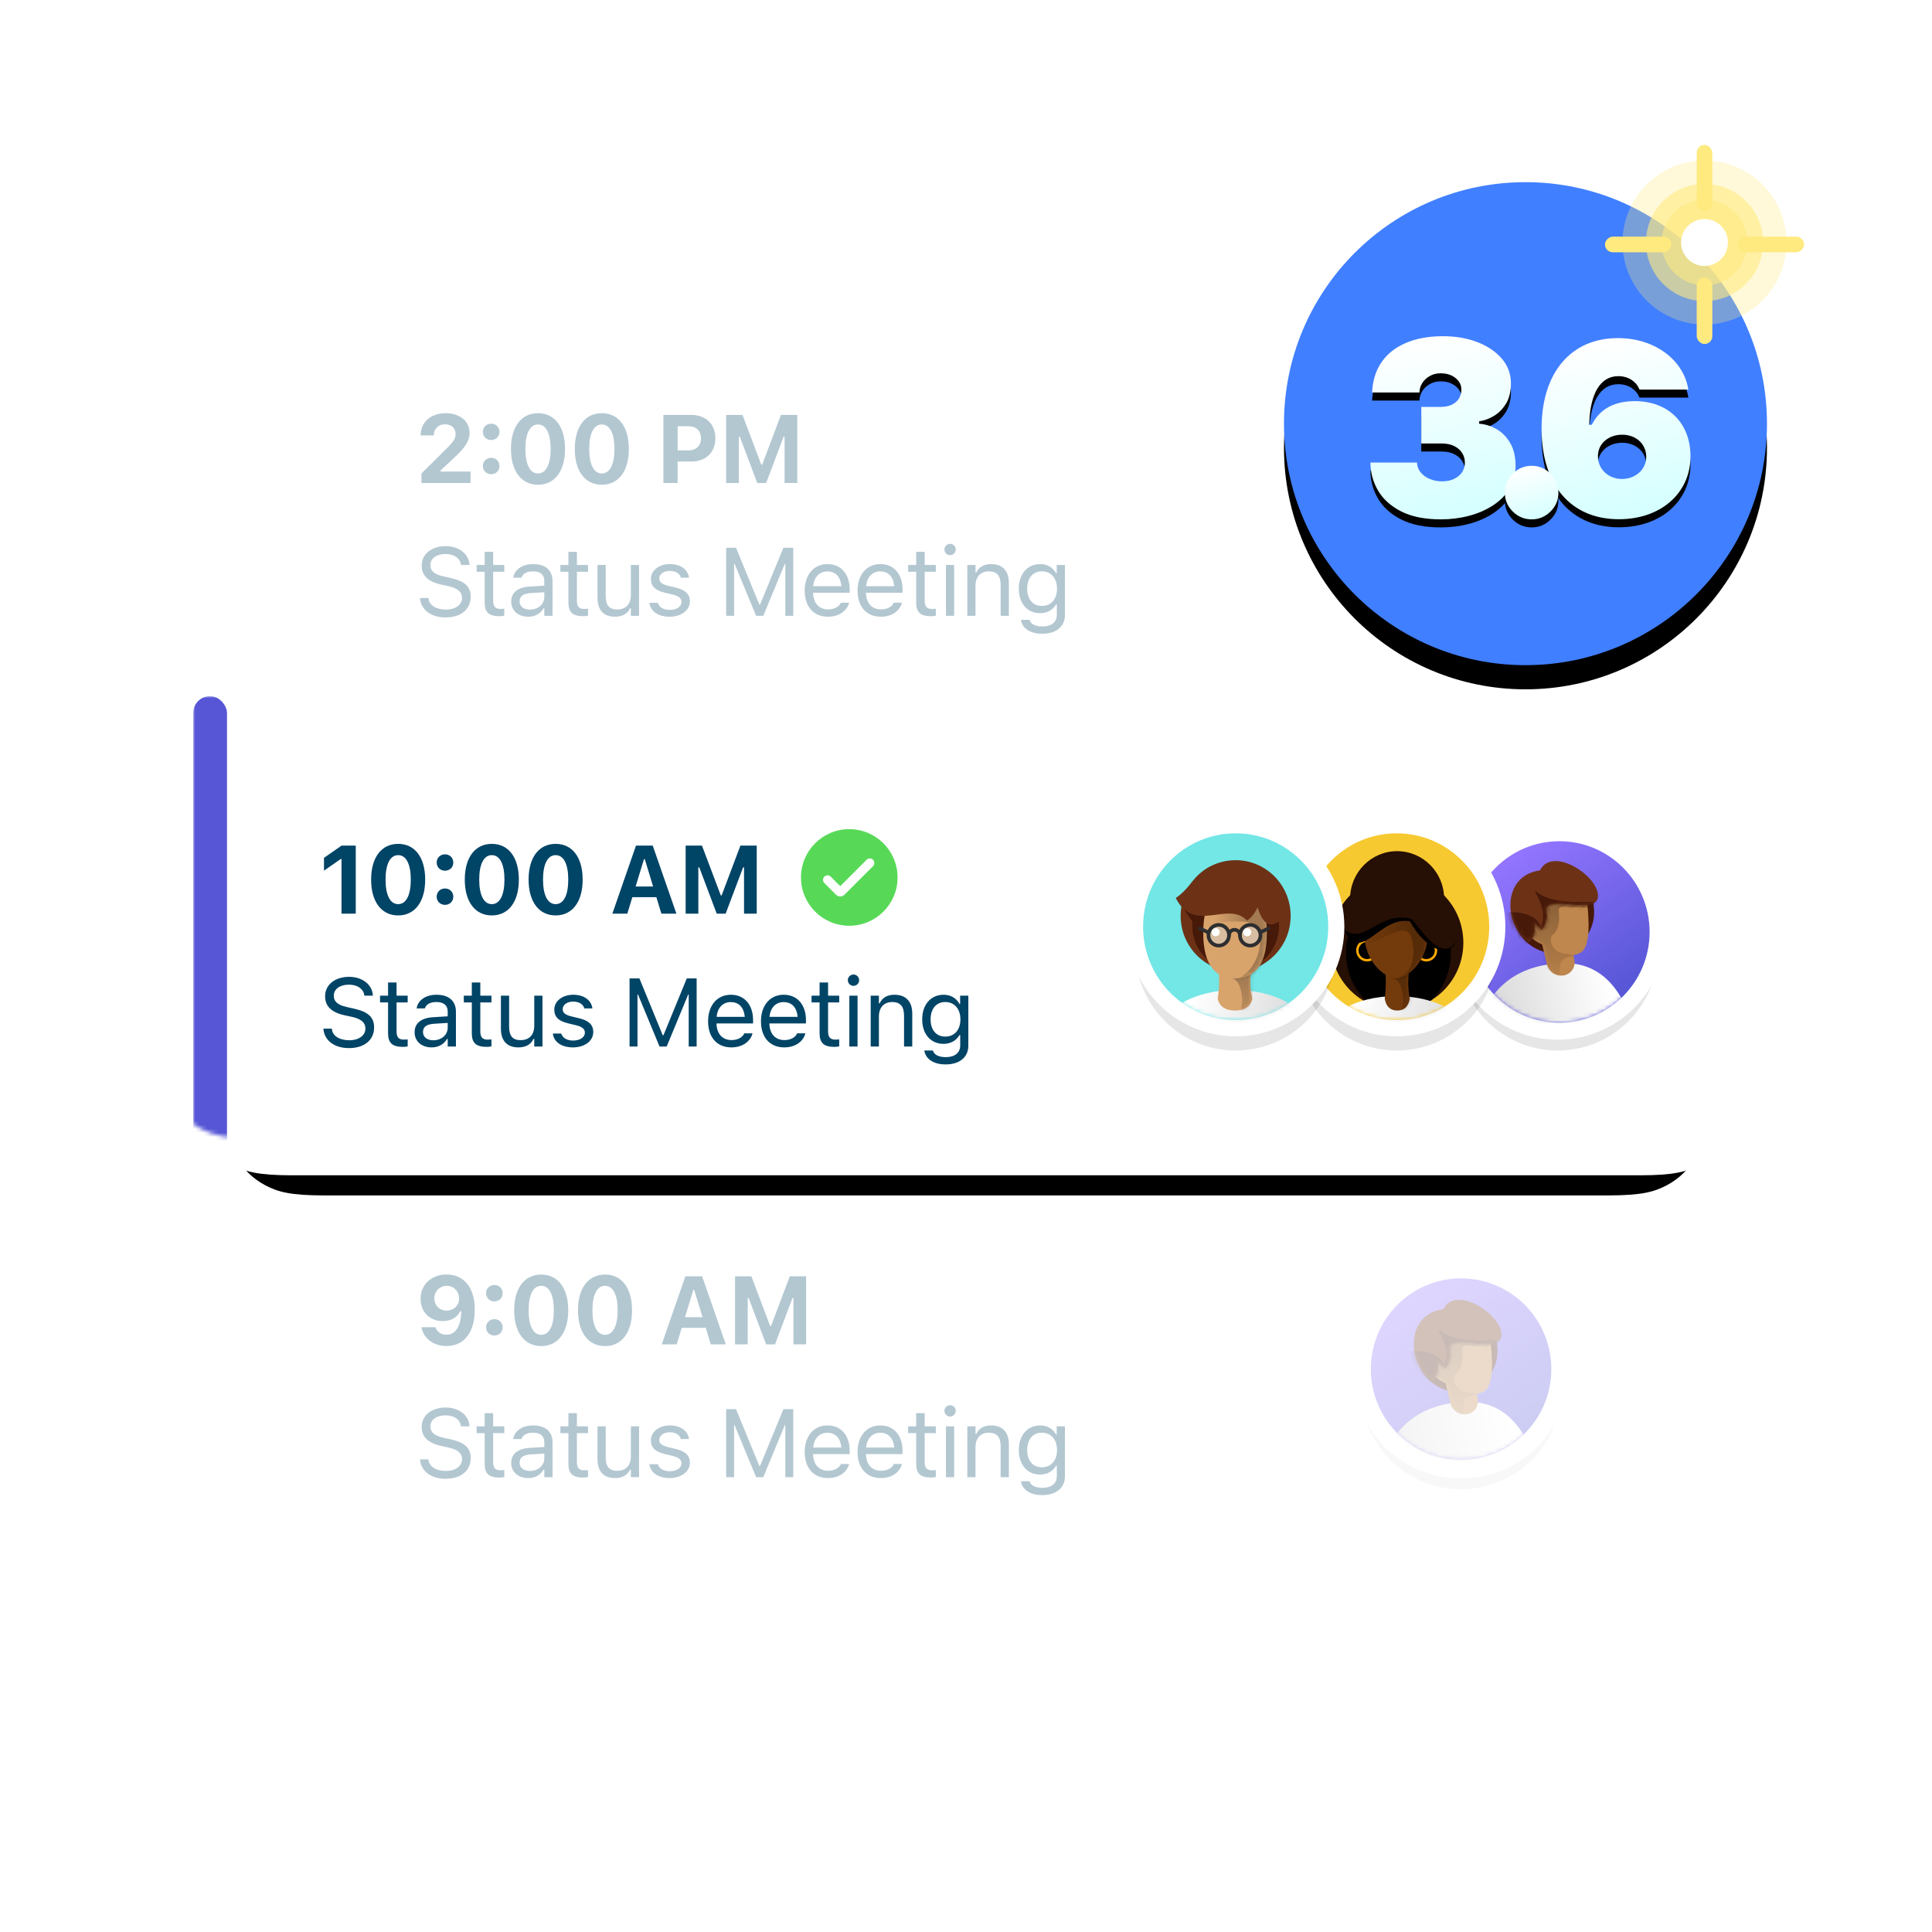<?xml version="1.0" encoding="UTF-8"?>
<svg width="480px" height="480px" viewBox="0 0 480 480" version="1.1" xmlns="http://www.w3.org/2000/svg" xmlns:xlink="http://www.w3.org/1999/xlink">
    <title>Illustrations/Openings</title>
    <defs>
        <path d="M24.613,8.19261583e-16 L311.387,2.80807497e-15 C319.945,-1.63157243e-15 323.049,0.891 326.178,2.564 C329.307,4.238 331.762,6.693 333.436,9.822 C335.109,12.951 336,16.055 336,24.613 L336,89.387 C336,97.945 335.109,101.049 333.436,104.178 C331.762,107.307 329.307,109.762 326.178,111.436 C323.049,113.109 319.945,114 311.387,114 L24.613,114 C16.055,114 12.951,113.109 9.822,111.436 C6.693,109.762 4.238,107.307 2.564,104.178 C0.891,101.049 8.44772503e-15,97.945 -1.45392536e-14,89.387 L2.47660608e-15,24.613 C-1.43897945e-15,16.055 0.891,12.951 2.564,9.822 C4.238,6.693 6.693,4.238 9.822,2.564 C12.951,0.891 16.055,-4.76014573e-16 24.613,8.19261583e-16 Z" id="path-1"></path>
        <linearGradient x1="30.271%" y1="4.709%" x2="84.719%" y2="85.076%" id="linearGradient-3">
            <stop stop-color="#9274FF" offset="0%"></stop>
            <stop stop-color="#5656D6" offset="100%"></stop>
        </linearGradient>
        <path d="M27,4.606 C39.382,4.606 49.42,14.7 49.42,27.152 C49.42,39.603 39.382,49.697 27,49.697 C14.618,49.697 4.58,39.603 4.58,27.152 C4.58,14.7 14.618,4.606 27,4.606 Z" id="path-4"></path>
        <linearGradient x1="15.208%" y1="48.44%" x2="91.527%" y2="57.12%" id="linearGradient-6">
            <stop stop-color="#FFFFFF" offset="0%"></stop>
            <stop stop-color="#D8D8D8" offset="100%"></stop>
        </linearGradient>
        <path d="M10.123,2.799 C14.688,2.799 18.388,6.522 18.388,11.113 C18.388,13.733 17.184,16.069 15.302,17.593 L15.705,22.653 C15.857,24.561 14.515,26.265 12.624,26.565 C10.85,26.846 9.183,25.636 8.902,23.861 L8.883,23.727 L8.883,23.727 L8.744,22.532 C8.025,22.644 7.353,22.619 6.727,22.457 C4.698,21.93 2.97,18.299 1.544,11.563 L1.544,11.563 L1.869,11.552 C1.861,11.407 1.857,11.26 1.857,11.113 C1.857,6.522 5.558,2.799 10.123,2.799 Z" id="path-7"></path>
        <linearGradient x1="52.414%" y1="22.546%" x2="76.787%" y2="119.971%" id="linearGradient-9">
            <stop stop-color="#000000" offset="0%"></stop>
            <stop stop-color="#000000" stop-opacity="0" offset="100%"></stop>
        </linearGradient>
        <path d="M-1.335,11.019 C0.813,14.5 11.224,5.761 11.707,9.981 C11.896,11.628 12.741,13.015 14.242,14.142 L15.368,11.919 C16.151,14.582 17.15,15.914 18.364,15.914 C22.862,9.943 19.627,-1.75 10.123,-0.064 C5.158,-5.195 -4.035,6.643 -1.335,11.019 Z" id="path-10"></path>
        <path d="M24.613,-2.80807497e-15 L343.387,1.36046616e-14 C351.945,-7.90470017e-15 355.049,0.891 358.178,2.564 C361.307,4.238 363.762,6.693 365.436,9.822 C367.109,12.951 368,16.055 368,24.613 L368,90.387 C368,98.945 367.109,102.049 365.436,105.178 C363.762,108.307 361.307,110.762 358.178,112.436 C355.049,114.109 351.945,115 343.387,115 L24.613,115 C16.055,115 12.951,114.109 9.822,112.436 C6.693,110.762 4.238,108.307 2.564,105.178 C0.891,102.049 -2.77619455e-15,98.945 4.77806704e-15,90.387 L6.62937797e-16,24.613 C-3.85185951e-16,16.055 0.891,12.951 2.564,9.822 C4.238,6.693 6.693,4.238 9.822,2.564 C12.951,0.891 16.055,1.63157243e-15 24.613,-2.80807497e-15 Z" id="path-12"></path>
        <path d="M16.613,-4 L351.387,-4 C359.945,-4 363.049,-3.109 366.178,-1.436 C369.307,0.238 371.762,2.693 373.436,5.822 C375.109,8.951 376,12.055 376,20.613 L376,85.387 C376,93.945 375.109,97.049 373.436,100.178 C371.762,103.307 369.307,105.762 366.178,107.436 C363.049,109.109 359.945,110 351.387,110 L16.613,110 C8.055,110 4.951,109.109 1.822,107.436 C-1.307,105.762 -3.762,103.307 -5.436,100.178 C-7.109,97.049 -8,93.945 -8,85.387 L-8,20.613 C-8,12.055 -7.109,8.951 -5.436,5.822 C-3.762,2.693 -1.307,0.238 1.822,-1.436 C4.951,-3.109 8.055,-4 16.613,-4 Z" id="path-14"></path>
        <path d="M24.613,8.19261583e-16 L311.387,2.80807497e-15 C319.945,-1.63157243e-15 323.049,0.891 326.178,2.564 C329.307,4.238 331.762,6.693 333.436,9.822 C335.109,12.951 336,16.055 336,24.613 L336,89.387 C336,97.945 335.109,101.049 333.436,104.178 C331.762,107.307 329.307,109.762 326.178,111.436 C323.049,113.109 319.945,114 311.387,114 L24.613,114 C16.055,114 12.951,113.109 9.822,111.436 C6.693,109.762 4.238,107.307 2.564,104.178 C0.891,101.049 8.44772503e-15,97.945 -1.45392536e-14,89.387 L2.47660608e-15,24.613 C-1.43897945e-15,16.055 0.891,12.951 2.564,9.822 C4.238,6.693 6.693,4.238 9.822,2.564 C12.951,0.891 16.055,-4.76014573e-16 24.613,8.19261583e-16 Z" id="path-16"></path>
        <path d="M27.42,5 C39.802,5 49.839,15.094 49.839,27.545 C49.839,39.997 39.802,50.091 27.42,50.091 C15.038,50.091 5,39.997 5,27.545 C5,15.094 15.038,5 27.42,5 Z" id="path-18"></path>
        <path d="M10.123,2.799 C14.688,2.799 18.388,6.522 18.388,11.113 C18.388,13.733 17.184,16.069 15.302,17.593 L15.705,22.653 C15.857,24.561 14.515,26.265 12.624,26.565 C10.85,26.846 9.183,25.636 8.902,23.861 L8.883,23.727 L8.883,23.727 L8.744,22.532 C8.025,22.644 7.353,22.619 6.727,22.457 C4.698,21.93 2.97,18.299 1.544,11.563 L1.544,11.563 L1.869,11.552 C1.861,11.407 1.857,11.26 1.857,11.113 C1.857,6.522 5.558,2.799 10.123,2.799 Z" id="path-20"></path>
        <path d="M-1.335,11.019 C0.813,14.5 11.224,5.761 11.707,9.981 C11.896,11.628 12.741,13.015 14.242,14.142 L15.368,11.919 C16.151,14.582 17.15,15.914 18.364,15.914 C22.862,9.943 19.627,-1.75 10.123,-0.064 C5.158,-5.195 -4.035,6.643 -1.335,11.019 Z" id="path-22"></path>
        <path d="M27,4.035 C39.703,4.035 50,14.422 50,27.235 C50,40.048 39.703,50.435 27,50.435 C14.297,50.435 4,40.048 4,27.235 C4,14.422 14.297,4.035 27,4.035 Z" id="path-24"></path>
        <linearGradient x1="15.208%" y1="47.625%" x2="91.527%" y2="60.838%" id="linearGradient-26">
            <stop stop-color="#FFFFFF" offset="0%"></stop>
            <stop stop-color="#D8D8D8" offset="100%"></stop>
        </linearGradient>
        <path d="M15.528,0 L21.753,0 C21.272,3.034 21.198,5.34 21.753,8.374 C21.407,10.316 20.37,11.287 18.641,11.287 C16.911,11.287 15.874,10.316 15.528,8.374 C15.898,5.108 15.849,2.833 15.528,0 Z" id="path-27"></path>
        <linearGradient x1="50.247%" y1="22.546%" x2="52.743%" y2="119.971%" id="linearGradient-29">
            <stop stop-color="#000000" offset="0%"></stop>
            <stop stop-color="#000000" stop-opacity="0" offset="100%"></stop>
        </linearGradient>
        <path d="M7.911,23.302 C10.477,23.302 15.823,19.421 15.823,12.015 C15.823,4.609 12.281,0 7.911,0 C3.542,0 0,4.609 0,12.015 C0,19.421 5.346,23.302 7.911,23.302 Z" id="path-30"></path>
        <linearGradient x1="72.967%" y1="69.875%" x2="15.075%" y2="72.363%" id="linearGradient-32">
            <stop stop-color="#000000" offset="0%"></stop>
            <stop stop-color="#000000" stop-opacity="0" offset="100%"></stop>
        </linearGradient>
        <path d="M27,4.035 C39.703,4.035 50,14.422 50,27.235 C50,40.048 39.703,50.435 27,50.435 C14.297,50.435 4,40.048 4,27.235 C4,14.422 14.297,4.035 27,4.035 Z" id="path-33"></path>
        <path d="M14.025,0 L22.655,0 C21.988,3.034 21.885,5.34 22.655,8.374 C22.176,10.316 20.737,11.287 18.34,11.287 C15.943,11.287 14.504,10.316 14.025,8.374 C14.538,5.108 14.469,2.833 14.025,0 Z" id="path-35"></path>
        <path d="M7.911,23.302 C12.281,23.302 15.823,20.634 15.823,12.015 C15.823,3.396 12.281,0 7.911,0 C3.542,0 0,3.396 0,12.015 C0,20.634 3.542,23.302 7.911,23.302 Z" id="path-37"></path>
        <linearGradient x1="68.521%" y1="69.875%" x2="21.836%" y2="72.363%" id="linearGradient-39">
            <stop stop-color="#000000" offset="0%"></stop>
            <stop stop-color="#000000" stop-opacity="0" offset="100%"></stop>
        </linearGradient>
        <circle id="path-40" cx="60" cy="60" r="60"></circle>
        <filter x="-12.5%" y="-7.5%" width="125.0%" height="125.0%" filterUnits="objectBoundingBox" id="filter-41">
            <feMorphology radius="1" operator="erode" in="SourceAlpha" result="shadowSpreadOuter1"></feMorphology>
            <feOffset dx="0" dy="6" in="shadowSpreadOuter1" result="shadowOffsetOuter1"></feOffset>
            <feGaussianBlur stdDeviation="5" in="shadowOffsetOuter1" result="shadowBlurOuter1"></feGaussianBlur>
            <feColorMatrix values="0 0 0 0 0   0 0 0 0 0.157   0 0 0 0 0.468  0 0 0 0.252 0" type="matrix" in="shadowBlurOuter1"></feColorMatrix>
        </filter>
        <linearGradient x1="50%" y1="0%" x2="69.025%" y2="112.98%" id="linearGradient-42">
            <stop stop-color="#FFFFFF" offset="0%"></stop>
            <stop stop-color="#CEFFFF" offset="100%"></stop>
        </linearGradient>
        <path d="M39.014,83.773 C41.398,83.773 43.703,83.483 45.926,82.903 C48.15,82.323 50.132,81.469 51.872,80.341 C53.612,79.213 54.998,77.833 56.029,76.2 C57.061,74.567 57.565,72.688 57.544,70.561 C57.544,68.24 57.098,66.323 56.207,64.808 C55.315,63.293 54.176,62.139 52.791,61.344 C51.405,60.549 49.971,60.108 48.488,60.022 L48.488,59.41 C49.584,59.281 50.744,58.873 51.969,58.186 C53.193,57.498 54.235,56.483 55.095,55.14 C55.954,53.797 56.384,52.084 56.384,50 C56.384,47.637 55.626,45.58 54.112,43.829 C52.597,42.078 50.572,40.713 48.037,39.736 C45.502,38.758 42.666,38.27 39.529,38.27 C36.822,38.27 34.4,38.592 32.262,39.236 C30.125,39.881 28.298,40.805 26.784,42.008 C25.269,43.211 24.098,44.677 23.271,46.407 C22.444,48.136 21.987,50.086 21.901,52.256 L33.664,52.256 C33.664,51.676 33.788,51.101 34.035,50.532 C34.282,49.962 34.636,49.452 35.098,49.001 C35.56,48.55 36.113,48.185 36.758,47.905 C37.402,47.626 38.122,47.486 38.917,47.486 C40.421,47.486 41.656,47.878 42.623,48.663 C43.59,49.447 44.073,50.397 44.073,51.515 C44.073,52.353 43.869,53.099 43.461,53.754 C43.053,54.41 42.467,54.92 41.705,55.285 C40.942,55.65 40.013,55.833 38.917,55.833 L34.115,55.833 L34.115,64.921 L39.143,64.921 C40.432,64.921 41.506,65.146 42.365,65.598 C43.225,66.049 43.869,66.629 44.299,67.338 C44.729,68.047 44.943,68.81 44.943,69.626 C44.965,70.507 44.745,71.302 44.283,72.011 C43.821,72.72 43.16,73.284 42.301,73.703 C41.441,74.122 40.442,74.331 39.304,74.331 C38.187,74.331 37.155,74.132 36.21,73.735 C35.265,73.337 34.507,72.784 33.938,72.075 C33.369,71.366 33.073,70.561 33.052,69.658 L21.482,69.658 C21.482,72.129 22.105,74.438 23.352,76.587 C24.598,78.735 26.515,80.47 29.104,81.792 C31.693,83.113 34.996,83.773 39.014,83.773 Z" id="path-43"></path>
        <filter x="-14.8%" y="-7.7%" width="130.0%" height="124.2%" filterUnits="objectBoundingBox" id="filter-44">
            <feMorphology radius="1" operator="erode" in="SourceAlpha" result="shadowSpreadOuter1"></feMorphology>
            <feOffset dx="0" dy="2" in="shadowSpreadOuter1" result="shadowOffsetOuter1"></feOffset>
            <feGaussianBlur stdDeviation="2.5" in="shadowOffsetOuter1" result="shadowBlurOuter1"></feGaussianBlur>
            <feColorMatrix values="0 0 0 0 0   0 0 0 0 0.23   0 0 0 0 0.686  0 0 0 1 0" type="matrix" in="shadowBlurOuter1"></feColorMatrix>
        </filter>
        <linearGradient x1="50%" y1="0%" x2="70.479%" y2="112.98%" id="linearGradient-45">
            <stop stop-color="#FFFFFF" offset="0%"></stop>
            <stop stop-color="#CEFFFF" offset="100%"></stop>
        </linearGradient>
        <path d="M83.21,83.74 C93.837,83.74 101,77.062 101,68.139 L101,68.08 C101,60.132 95.761,54.4 87.147,54.4 C81.109,54.4 78.001,57.177 76.491,60.28 L75.84,60.28 C75.84,59.955 75.87,59.659 75.87,59.364 C76.195,52.745 78.445,48.195 83.062,48.195 C85.638,48.195 87.502,49.584 88.242,51.327 L88.331,51.534 L100.467,51.534 L100.438,51.357 C99.254,44.295 92.298,38.74 82.944,38.74 C71.43,38.74 64,47.19 64,61.196 L64,61.255 C64,75.201 71.222,83.74 83.21,83.74 Z M78,68.111 L78,68.054 C78,64.911 80.677,62.74 84.015,62.74 C87.474,62.74 90,65.054 90,68.226 L90,68.283 C90,71.369 87.323,73.74 83.985,73.74 C80.647,73.74 78,71.34 78,68.111 Z" id="path-46"></path>
        <filter x="-14.9%" y="-7.8%" width="129.7%" height="124.4%" filterUnits="objectBoundingBox" id="filter-47">
            <feMorphology radius="1" operator="erode" in="SourceAlpha" result="shadowSpreadOuter1"></feMorphology>
            <feOffset dx="0" dy="2" in="shadowSpreadOuter1" result="shadowOffsetOuter1"></feOffset>
            <feGaussianBlur stdDeviation="2.5" in="shadowOffsetOuter1" result="shadowBlurOuter1"></feGaussianBlur>
            <feColorMatrix values="0 0 0 0 0   0 0 0 0 0.23   0 0 0 0 0.686  0 0 0 1 0" type="matrix" in="shadowBlurOuter1"></feColorMatrix>
        </filter>
        <linearGradient x1="50%" y1="0%" x2="80.292%" y2="112.98%" id="linearGradient-48">
            <stop stop-color="#FFFFFF" offset="0%"></stop>
            <stop stop-color="#CEFFFF" offset="100%"></stop>
        </linearGradient>
        <path d="M61.547,83.773 C63.352,83.773 64.91,83.124 66.22,81.824 C67.531,80.524 68.186,78.961 68.186,77.135 C68.186,75.309 67.531,73.74 66.22,72.43 C64.91,71.119 63.352,70.464 61.547,70.464 C59.721,70.464 58.153,71.119 56.842,72.43 C55.532,73.74 54.877,75.309 54.877,77.135 C54.877,78.961 55.532,80.524 56.842,81.824 C58.153,83.124 59.721,83.773 61.547,83.773 Z" id="path-49"></path>
        <filter x="-41.3%" y="-26.3%" width="182.6%" height="182.6%" filterUnits="objectBoundingBox" id="filter-50">
            <feMorphology radius="1" operator="erode" in="SourceAlpha" result="shadowSpreadOuter1"></feMorphology>
            <feOffset dx="0" dy="2" in="shadowSpreadOuter1" result="shadowOffsetOuter1"></feOffset>
            <feGaussianBlur stdDeviation="2.5" in="shadowOffsetOuter1" result="shadowBlurOuter1"></feGaussianBlur>
            <feColorMatrix values="0 0 0 0 0   0 0 0 0 0.23   0 0 0 0 0.686  0 0 0 1 0" type="matrix" in="shadowBlurOuter1"></feColorMatrix>
        </filter>
    </defs>
    <g id="Illustrations/Openings" stroke="none" stroke-width="1" fill="none" fill-rule="evenodd">
        <g id="Group" opacity="0.3" transform="translate(72, 285)">
            <mask id="mask-2" fill="white">
                <use xlink:href="#path-1"></use>
            </mask>
            <use id="Mask" fill="#FFFFFF" xlink:href="#path-1"></use>
            <g mask="url(#mask-2)">
                <g transform="translate(264, 28)">
                    <ellipse id="Mask" stroke="none" fill="#000000" fill-rule="evenodd" opacity="0.1" cx="27" cy="31.783" rx="25" ry="25.217"></ellipse>
                    <path d="M27,0 C12.088,0 0,12.156 0,27.152 C0,42.147 12.088,54.303 27,54.303 C41.912,54.303 54,42.147 54,27.152 C54,12.156 41.912,0 27,0 Z" id="Path" stroke="none" fill="#FFFFFF" fill-rule="nonzero"></path>
                    <mask id="mask-5" fill="white">
                        <use xlink:href="#path-4"></use>
                    </mask>
                    <use id="Mask" stroke="none" fill="url(#linearGradient-3)" fill-rule="nonzero" xlink:href="#path-4"></use>
                    <g id="Group-9" stroke="none" stroke-width="1" fill="none" fill-rule="evenodd" mask="url(#mask-5)">
                        <g transform="translate(6.388, 9.154)">
                            <path d="M40.259,44.907 L0,44.907 C3.17,31.827 9.552,25.578 19.144,26.158 C30.73,26.859 37.768,33.109 40.259,44.907 Z" id="Mask" fill="url(#linearGradient-6)" transform="translate(20.129, 35.514) scale(-1, 1) translate(-20.129, -35.514) "></path>
                            <g id="Group-11" stroke-width="1" fill="none" transform="translate(20.392, 15.789) scale(-1, 1) rotate(18) translate(-20.392, -15.789) translate(10.308, 2.487)">
                                <ellipse id="Oval" fill="#471909" cx="10.084" cy="10.545" rx="10.084" ry="10.545"></ellipse>
                                <mask id="mask-8" fill="white">
                                    <use xlink:href="#path-7"></use>
                                </mask>
                                <use id="Mask" fill="#BF864D" xlink:href="#path-7"></use>
                                <path d="M13.871,26.911 C13.198,24.776 12.542,23.485 11.902,23.037 C11.085,22.466 9.82,22.416 8.107,22.887 L11.295,21.15 C12.916,20.267 13.515,18.237 12.632,16.616 C12.592,16.542 12.549,16.47 12.504,16.4 L12.441,16.303 L12.441,16.303 C10.66,15.799 9.463,14.069 8.85,11.113 C8.436,9.11 7.102,10.879 1.976,12.192 C-3.149,13.504 0.67,5.73 4.613,6.494 C5.096,6.588 8.849,7.943 15.871,10.559 C17.958,14.382 18.736,17.338 18.205,19.427 C17.674,21.515 16.23,24.01 13.871,26.911 Z" id="Path-15" fill="url(#linearGradient-9)" opacity="0.5" style="mix-blend-mode: soft-light;" mask="url(#mask-8)"></path>
                                <mask id="mask-11" fill="white">
                                    <use xlink:href="#path-10"></use>
                                </mask>
                                <use id="Mask" fill="#6D3216" xlink:href="#path-10"></use>
                                <path d="M-2.679,9.455 C-1.308,11.404 -0.806,11.67 1.016,11.113 C2.838,10.556 9.658,8.717 12.089,5.368 C14.52,2.02 10.359,9.077 14.259,13.302 C14.276,10.939 16.345,8.887 20.356,7.481 C24.367,6.075 22.162,17.084 22.162,17.084 C22.162,17.084 17.941,18.071 9.5,20.045 L-5.811,9.455 C-4.637,8.155 -3.593,8.155 -2.679,9.455 Z" id="Path-33" fill="#471909" mask="url(#mask-11)"></path>
                            </g>
                        </g>
                    </g>
                </g>
            </g>
            <g id="9:00-AM" mask="url(#mask-2)" fill="#004466" fill-rule="nonzero">
                <g transform="translate(32.488, 31.645)">
                    <path d="M6.48,0 C2.672,0 0,2.555 0,6.012 L0,6.035 C0,9.234 2.215,11.578 5.508,11.578 C7.852,11.578 9.258,10.406 9.867,9.105 L10.102,9.105 C10.102,9.234 10.102,9.363 10.102,9.48 C9.973,12.562 8.895,14.965 6.445,14.965 C5.086,14.965 4.125,14.25 3.715,13.195 L3.68,13.09 L0.211,13.09 L0.234,13.195 C0.762,15.844 3.188,17.777 6.457,17.777 C10.793,17.777 13.465,14.414 13.465,8.754 L13.465,8.73 C13.465,2.789 10.395,0 6.48,0 Z M6.48,8.965 C4.711,8.965 3.422,7.688 3.422,5.906 L3.422,5.883 C3.422,4.16 4.793,2.812 6.504,2.812 C8.227,2.812 9.574,4.184 9.574,5.953 L9.574,5.977 C9.574,7.723 8.227,8.965 6.48,8.965 Z" id="Shape"></path>
                    <path d="M18.338,6.68 C19.545,6.68 20.401,5.801 20.401,4.652 C20.401,3.492 19.545,2.613 18.338,2.613 C17.143,2.613 16.276,3.492 16.276,4.652 C16.276,5.801 17.143,6.68 18.338,6.68 Z M18.338,15.164 C19.545,15.164 20.401,14.285 20.401,13.137 C20.401,11.977 19.545,11.098 18.338,11.098 C17.143,11.098 16.276,11.977 16.276,13.137 C16.276,14.285 17.143,15.164 18.338,15.164 Z" id="Shape"></path>
                    <path d="M29.973,17.789 C34.157,17.789 36.688,14.367 36.688,8.906 L36.688,8.883 C36.688,3.41 34.157,0.012 29.973,0.012 C25.801,0.012 23.258,3.41 23.258,8.883 L23.258,8.906 C23.258,14.367 25.801,17.789 29.973,17.789 Z M29.973,14.988 C27.981,14.988 26.844,12.727 26.844,8.906 L26.844,8.883 C26.844,5.051 27.981,2.812 29.973,2.812 C31.977,2.812 33.114,5.051 33.114,8.883 L33.114,8.906 C33.114,12.727 31.977,14.988 29.973,14.988 Z" id="Shape"></path>
                    <path d="M45.827,17.789 C50.01,17.789 52.542,14.367 52.542,8.906 L52.542,8.883 C52.542,3.41 50.01,0.012 45.827,0.012 C41.655,0.012 39.112,3.41 39.112,8.883 L39.112,8.906 C39.112,14.367 41.655,17.789 45.827,17.789 Z M45.827,14.988 C43.834,14.988 42.698,12.727 42.698,8.906 L42.698,8.883 C42.698,5.051 43.834,2.812 45.827,2.812 C47.831,2.812 48.967,5.051 48.967,8.883 L48.967,8.906 C48.967,12.727 47.831,14.988 45.827,14.988 Z" id="Shape"></path>
                    <path d="M59.921,17.355 L63.636,17.355 L64.89,13.254 L70.854,13.254 L72.108,17.355 L75.835,17.355 L69.952,0.445 L65.792,0.445 L59.921,17.355 Z M67.772,3.82 L67.983,3.82 L70.046,10.605 L65.698,10.605 L67.772,3.82 Z" id="Shape"></path>
                    <polygon id="Path" points="78.13 17.355 81.282 17.355 81.282 5.848 81.517 5.848 85.853 17.355 88.067 17.355 92.403 5.848 92.638 5.848 92.638 17.355 95.79 17.355 95.79 0.445 91.735 0.445 87.071 12.82 86.86 12.82 82.185 0.445 78.13 0.445"></polygon>
                </g>
            </g>
            <g id="Status-Meeting" mask="url(#mask-2)" fill="#004466" fill-rule="nonzero">
                <g transform="translate(32.348, 64.117)">
                    <path d="M6.352,18.281 C10.125,18.281 12.598,16.312 12.598,13.148 L12.598,13.137 C12.598,10.699 11.203,9.281 7.676,8.496 L5.801,8.074 C3.504,7.57 2.578,6.656 2.578,5.309 L2.578,5.297 C2.578,3.527 4.207,2.531 6.316,2.52 C8.52,2.508 9.926,3.609 10.16,5.098 L10.184,5.25 L12.293,5.25 L12.281,5.086 C12.105,2.566 9.75,0.574 6.375,0.574 C2.883,0.574 0.434,2.555 0.422,5.355 L0.422,5.367 C0.422,7.816 1.887,9.375 5.273,10.125 L7.148,10.535 C9.469,11.051 10.441,12.012 10.441,13.418 L10.441,13.43 C10.441,15.152 8.766,16.336 6.469,16.336 C4.031,16.336 2.273,15.27 2.121,13.582 L2.109,13.453 L0,13.453 L0.012,13.582 C0.258,16.336 2.648,18.281 6.352,18.281 Z" id="Path"></path>
                    <path d="M19.756,17.977 C20.154,17.977 20.541,17.93 20.94,17.859 L20.94,16.125 C20.565,16.16 20.365,16.172 20.002,16.172 C18.69,16.172 18.174,15.574 18.174,14.086 L18.174,6.938 L20.94,6.938 L20.94,5.25 L18.174,5.25 L18.174,1.98 L16.065,1.98 L16.065,5.25 L14.072,5.25 L14.072,6.938 L16.065,6.938 L16.065,14.602 C16.065,17.016 17.154,17.977 19.756,17.977 Z" id="Path"></path>
                    <path d="M26.879,18.105 C28.578,18.105 29.903,17.367 30.7,16.02 L30.887,16.02 L30.887,17.883 L32.926,17.883 L32.926,9.234 C32.926,6.609 31.203,5.027 28.121,5.027 C25.426,5.027 23.504,6.363 23.176,8.344 L23.164,8.414 L25.203,8.414 L25.215,8.379 C25.543,7.395 26.539,6.832 28.051,6.832 C29.938,6.832 30.887,7.676 30.887,9.234 L30.887,10.383 L27.266,10.605 C24.325,10.781 22.66,12.082 22.66,14.332 L22.66,14.355 C22.66,16.652 24.477,18.105 26.879,18.105 Z M24.746,14.309 L24.746,14.285 C24.746,13.031 25.59,12.352 27.512,12.234 L30.887,12.023 L30.887,13.172 C30.887,14.977 29.375,16.336 27.301,16.336 C25.836,16.336 24.746,15.586 24.746,14.309 Z" id="Shape"></path>
                    <path d="M40.565,17.977 C40.963,17.977 41.35,17.93 41.749,17.859 L41.749,16.125 C41.374,16.16 41.174,16.172 40.811,16.172 C39.499,16.172 38.983,15.574 38.983,14.086 L38.983,6.938 L41.749,6.938 L41.749,5.25 L38.983,5.25 L38.983,1.98 L36.874,1.98 L36.874,5.25 L34.881,5.25 L34.881,6.938 L36.874,6.938 L36.874,14.602 C36.874,17.016 37.963,17.977 40.565,17.977 Z" id="Path"></path>
                    <path d="M48.45,18.105 C50.301,18.105 51.579,17.344 52.2,15.996 L52.387,15.996 L52.387,17.883 L54.426,17.883 L54.426,5.25 L52.387,5.25 L52.387,12.727 C52.387,14.941 51.204,16.301 48.977,16.301 C46.962,16.301 46.141,15.211 46.141,12.938 L46.141,5.25 L44.102,5.25 L44.102,13.43 C44.102,16.418 45.579,18.105 48.45,18.105 Z" id="Path"></path>
                    <path d="M61.983,18.105 C64.854,18.105 67.046,16.547 67.046,14.297 L67.046,14.273 C67.046,12.469 65.897,11.438 63.518,10.863 L61.573,10.395 C60.085,10.031 59.452,9.492 59.452,8.637 L59.452,8.613 C59.452,7.5 60.554,6.727 62.054,6.727 C63.577,6.727 64.561,7.418 64.831,8.414 L66.835,8.414 C66.554,6.352 64.714,5.027 62.065,5.027 C59.382,5.027 57.366,6.609 57.366,8.707 L57.366,8.719 C57.366,10.535 58.432,11.566 60.8,12.129 L62.757,12.598 C64.315,12.973 64.96,13.57 64.96,14.426 L64.96,14.449 C64.96,15.598 63.753,16.406 62.054,16.406 C60.436,16.406 59.429,15.715 59.089,14.66 L57.003,14.66 C57.237,16.746 59.171,18.105 61.983,18.105 Z" id="Path"></path>
                    <polygon id="Path" points="76.066 17.883 78.034 17.883 78.034 4.969 78.163 4.969 83.507 17.883 85.288 17.883 90.632 4.969 90.761 4.969 90.761 17.883 92.73 17.883 92.73 0.973 90.281 0.973 84.491 15.082 84.304 15.082 78.515 0.973 76.066 0.973"></polygon>
                    <path d="M101.365,18.105 C104.341,18.105 106.146,16.418 106.579,14.707 L106.603,14.613 L104.564,14.613 L104.517,14.719 C104.177,15.48 103.122,16.289 101.412,16.289 C99.162,16.289 97.72,14.766 97.662,12.152 L106.755,12.152 L106.755,11.355 C106.755,7.582 104.669,5.027 101.236,5.027 C97.802,5.027 95.576,7.699 95.576,11.602 L95.576,11.613 C95.576,15.574 97.755,18.105 101.365,18.105 Z M101.224,6.844 C103.087,6.844 104.47,8.027 104.681,10.523 L97.697,10.523 C97.919,8.121 99.349,6.844 101.224,6.844 Z" id="Shape"></path>
                    <path d="M114.5,18.105 C117.476,18.105 119.281,16.418 119.714,14.707 L119.738,14.613 L117.699,14.613 L117.652,14.719 C117.312,15.48 116.257,16.289 114.546,16.289 C112.296,16.289 110.855,14.766 110.796,12.152 L119.89,12.152 L119.89,11.355 C119.89,7.582 117.804,5.027 114.371,5.027 C110.937,5.027 108.711,7.699 108.711,11.602 L108.711,11.613 C108.711,15.574 110.89,18.105 114.5,18.105 Z M114.359,6.844 C116.222,6.844 117.605,8.027 117.816,10.523 L110.832,10.523 C111.054,8.121 112.484,6.844 114.359,6.844 Z" id="Shape"></path>
                    <path d="M126.967,17.977 C127.365,17.977 127.752,17.93 128.15,17.859 L128.15,16.125 C127.775,16.16 127.576,16.172 127.213,16.172 C125.9,16.172 125.385,15.574 125.385,14.086 L125.385,6.938 L128.15,6.938 L128.15,5.25 L125.385,5.25 L125.385,1.98 L123.275,1.98 L123.275,5.25 L121.283,5.25 L121.283,6.938 L123.275,6.938 L123.275,14.602 C123.275,17.016 124.365,17.977 126.967,17.977 Z" id="Path"></path>
                    <path d="M131.699,2.812 C132.473,2.812 133.105,2.18 133.105,1.406 C133.105,0.633 132.473,0 131.699,0 C130.926,0 130.293,0.633 130.293,1.406 C130.293,2.18 130.926,2.812 131.699,2.812 Z M130.668,17.883 L132.707,17.883 L132.707,5.25 L130.668,5.25 L130.668,17.883 Z" id="Shape"></path>
                    <path d="M135.975,17.883 L138.014,17.883 L138.014,10.406 C138.014,8.191 139.291,6.832 141.307,6.832 C143.322,6.832 144.26,7.922 144.26,10.195 L144.26,17.883 L146.299,17.883 L146.299,9.703 C146.299,6.703 144.717,5.027 141.881,5.027 C140.018,5.027 138.834,5.812 138.201,7.148 L138.014,7.148 L138.014,5.25 L135.975,5.25 L135.975,17.883 Z" id="Path"></path>
                    <path d="M154.606,22.336 C158.051,22.336 160.231,20.531 160.231,17.707 L160.231,5.25 L158.192,5.25 L158.192,7.336 L158.051,7.336 C157.278,5.906 155.895,5.027 154.114,5.027 C150.809,5.027 148.77,7.594 148.77,11.133 L148.77,11.156 C148.77,14.695 150.797,17.227 154.067,17.227 C155.801,17.227 157.231,16.441 158.028,15.047 L158.215,15.047 L158.215,17.602 C158.215,19.465 156.867,20.531 154.606,20.531 C152.789,20.531 151.664,19.852 151.442,18.891 L151.43,18.879 L149.321,18.879 L149.297,18.891 C149.614,20.965 151.559,22.336 154.606,22.336 Z M154.512,15.422 C152.168,15.422 150.856,13.664 150.856,11.156 L150.856,11.133 C150.856,8.625 152.168,6.832 154.512,6.832 C156.844,6.832 158.262,8.625 158.262,11.133 L158.262,11.156 C158.262,13.664 156.856,15.422 154.512,15.422 Z" id="Shape"></path>
                </g>
            </g>
        </g>
        <g id="Group" transform="translate(56, 182)">
            <mask id="mask-13" fill="white">
                <use xlink:href="#path-12"></use>
            </mask>
            <use id="Mask" fill="#000000" opacity="0.1" xlink:href="#path-12"></use>
            <mask id="mask-15" fill="white">
                <use xlink:href="#path-14"></use>
            </mask>
            <use id="Mask" fill="#FFFFFF" xlink:href="#path-14"></use>
            <g id="10:00-AM" mask="url(#mask-15)" fill="#004466" fill-rule="nonzero">
                <g transform="translate(24.488, 27.656)">
                    <polygon id="Path" points="4.359 17.344 7.898 17.344 7.898 0.434 4.371 0.434 0 3.469 0 6.656 4.148 3.773 4.359 3.773"></polygon>
                    <path d="M18.432,17.777 C22.615,17.777 25.147,14.355 25.147,8.895 L25.147,8.871 C25.147,3.398 22.615,0 18.432,0 C14.26,0 11.717,3.398 11.717,8.871 L11.717,8.895 C11.717,14.355 14.26,17.777 18.432,17.777 Z M18.432,14.977 C16.44,14.977 15.303,12.715 15.303,8.895 L15.303,8.871 C15.303,5.039 16.44,2.801 18.432,2.801 C20.436,2.801 21.572,5.039 21.572,8.871 L21.572,8.895 C21.572,12.715 20.436,14.977 18.432,14.977 Z" id="Shape"></path>
                    <path d="M30.067,6.668 C31.274,6.668 32.129,5.789 32.129,4.641 C32.129,3.48 31.274,2.602 30.067,2.602 C28.871,2.602 28.004,3.48 28.004,4.641 C28.004,5.789 28.871,6.668 30.067,6.668 Z M30.067,15.152 C31.274,15.152 32.129,14.273 32.129,13.125 C32.129,11.965 31.274,11.086 30.067,11.086 C28.871,11.086 28.004,11.965 28.004,13.125 C28.004,14.273 28.871,15.152 30.067,15.152 Z" id="Shape"></path>
                    <path d="M41.702,17.777 C45.885,17.777 48.417,14.355 48.417,8.895 L48.417,8.871 C48.417,3.398 45.885,0 41.702,0 C37.53,0 34.987,3.398 34.987,8.871 L34.987,8.895 C34.987,14.355 37.53,17.777 41.702,17.777 Z M41.702,14.977 C39.709,14.977 38.573,12.715 38.573,8.895 L38.573,8.871 C38.573,5.039 39.709,2.801 41.702,2.801 C43.706,2.801 44.842,5.039 44.842,8.871 L44.842,8.895 C44.842,12.715 43.706,14.977 41.702,14.977 Z" id="Shape"></path>
                    <path d="M57.555,17.777 C61.739,17.777 64.27,14.355 64.27,8.895 L64.27,8.871 C64.27,3.398 61.739,0 57.555,0 C53.383,0 50.841,3.398 50.841,8.871 L50.841,8.895 C50.841,14.355 53.383,17.777 57.555,17.777 Z M57.555,14.977 C55.563,14.977 54.426,12.715 54.426,8.895 L54.426,8.871 C54.426,5.039 55.563,2.801 57.555,2.801 C59.559,2.801 60.696,5.039 60.696,8.871 L60.696,8.895 C60.696,12.715 59.559,14.977 57.555,14.977 Z" id="Shape"></path>
                    <path d="M71.649,17.344 L75.364,17.344 L76.618,13.242 L82.583,13.242 L83.837,17.344 L87.564,17.344 L81.681,0.434 L77.521,0.434 L71.649,17.344 Z M79.501,3.809 L79.712,3.809 L81.774,10.594 L77.427,10.594 L79.501,3.809 Z" id="Shape"></path>
                    <polygon id="Path" points="89.859 17.344 93.011 17.344 93.011 5.836 93.245 5.836 97.581 17.344 99.796 17.344 104.132 5.836 104.366 5.836 104.366 17.344 107.519 17.344 107.519 0.434 103.464 0.434 98.8 12.809 98.589 12.809 93.913 0.434 89.859 0.434"></polygon>
                </g>
            </g>
            <g id="Status-Meeting" mask="url(#mask-15)" fill="#004466" fill-rule="nonzero">
                <g transform="translate(24.348, 60.117)">
                    <path d="M6.352,18.281 C10.125,18.281 12.598,16.312 12.598,13.148 L12.598,13.137 C12.598,10.699 11.203,9.281 7.676,8.496 L5.801,8.074 C3.504,7.57 2.578,6.656 2.578,5.309 L2.578,5.297 C2.578,3.527 4.207,2.531 6.316,2.52 C8.52,2.508 9.926,3.609 10.16,5.098 L10.184,5.25 L12.293,5.25 L12.281,5.086 C12.105,2.566 9.75,0.574 6.375,0.574 C2.883,0.574 0.434,2.555 0.422,5.355 L0.422,5.367 C0.422,7.816 1.887,9.375 5.273,10.125 L7.148,10.535 C9.469,11.051 10.441,12.012 10.441,13.418 L10.441,13.43 C10.441,15.152 8.766,16.336 6.469,16.336 C4.031,16.336 2.273,15.27 2.121,13.582 L2.109,13.453 L0,13.453 L0.012,13.582 C0.258,16.336 2.648,18.281 6.352,18.281 Z" id="Path"></path>
                    <path d="M19.756,17.977 C20.154,17.977 20.541,17.93 20.94,17.859 L20.94,16.125 C20.565,16.16 20.365,16.172 20.002,16.172 C18.69,16.172 18.174,15.574 18.174,14.086 L18.174,6.938 L20.94,6.938 L20.94,5.25 L18.174,5.25 L18.174,1.98 L16.065,1.98 L16.065,5.25 L14.072,5.25 L14.072,6.938 L16.065,6.938 L16.065,14.602 C16.065,17.016 17.154,17.977 19.756,17.977 Z" id="Path"></path>
                    <path d="M26.879,18.105 C28.578,18.105 29.903,17.367 30.7,16.02 L30.887,16.02 L30.887,17.883 L32.926,17.883 L32.926,9.234 C32.926,6.609 31.203,5.027 28.121,5.027 C25.426,5.027 23.504,6.363 23.176,8.344 L23.164,8.414 L25.203,8.414 L25.215,8.379 C25.543,7.395 26.539,6.832 28.051,6.832 C29.938,6.832 30.887,7.676 30.887,9.234 L30.887,10.383 L27.266,10.605 C24.325,10.781 22.66,12.082 22.66,14.332 L22.66,14.355 C22.66,16.652 24.477,18.105 26.879,18.105 Z M24.746,14.309 L24.746,14.285 C24.746,13.031 25.59,12.352 27.512,12.234 L30.887,12.023 L30.887,13.172 C30.887,14.977 29.375,16.336 27.301,16.336 C25.836,16.336 24.746,15.586 24.746,14.309 Z" id="Shape"></path>
                    <path d="M40.565,17.977 C40.963,17.977 41.35,17.93 41.749,17.859 L41.749,16.125 C41.374,16.16 41.174,16.172 40.811,16.172 C39.499,16.172 38.983,15.574 38.983,14.086 L38.983,6.938 L41.749,6.938 L41.749,5.25 L38.983,5.25 L38.983,1.98 L36.874,1.98 L36.874,5.25 L34.881,5.25 L34.881,6.938 L36.874,6.938 L36.874,14.602 C36.874,17.016 37.963,17.977 40.565,17.977 Z" id="Path"></path>
                    <path d="M48.45,18.105 C50.301,18.105 51.579,17.344 52.2,15.996 L52.387,15.996 L52.387,17.883 L54.426,17.883 L54.426,5.25 L52.387,5.25 L52.387,12.727 C52.387,14.941 51.204,16.301 48.977,16.301 C46.962,16.301 46.141,15.211 46.141,12.938 L46.141,5.25 L44.102,5.25 L44.102,13.43 C44.102,16.418 45.579,18.105 48.45,18.105 Z" id="Path"></path>
                    <path d="M61.983,18.105 C64.854,18.105 67.046,16.547 67.046,14.297 L67.046,14.273 C67.046,12.469 65.897,11.438 63.518,10.863 L61.573,10.395 C60.085,10.031 59.452,9.492 59.452,8.637 L59.452,8.613 C59.452,7.5 60.554,6.727 62.054,6.727 C63.577,6.727 64.561,7.418 64.831,8.414 L66.835,8.414 C66.554,6.352 64.714,5.027 62.065,5.027 C59.382,5.027 57.366,6.609 57.366,8.707 L57.366,8.719 C57.366,10.535 58.432,11.566 60.8,12.129 L62.757,12.598 C64.315,12.973 64.96,13.57 64.96,14.426 L64.96,14.449 C64.96,15.598 63.753,16.406 62.054,16.406 C60.436,16.406 59.429,15.715 59.089,14.66 L57.003,14.66 C57.237,16.746 59.171,18.105 61.983,18.105 Z" id="Path"></path>
                    <polygon id="Path" points="76.066 17.883 78.034 17.883 78.034 4.969 78.163 4.969 83.507 17.883 85.288 17.883 90.632 4.969 90.761 4.969 90.761 17.883 92.73 17.883 92.73 0.973 90.281 0.973 84.491 15.082 84.304 15.082 78.515 0.973 76.066 0.973"></polygon>
                    <path d="M101.365,18.105 C104.341,18.105 106.146,16.418 106.579,14.707 L106.603,14.613 L104.564,14.613 L104.517,14.719 C104.177,15.48 103.122,16.289 101.412,16.289 C99.162,16.289 97.72,14.766 97.662,12.152 L106.755,12.152 L106.755,11.355 C106.755,7.582 104.669,5.027 101.236,5.027 C97.802,5.027 95.576,7.699 95.576,11.602 L95.576,11.613 C95.576,15.574 97.755,18.105 101.365,18.105 Z M101.224,6.844 C103.087,6.844 104.47,8.027 104.681,10.523 L97.697,10.523 C97.919,8.121 99.349,6.844 101.224,6.844 Z" id="Shape"></path>
                    <path d="M114.5,18.105 C117.476,18.105 119.281,16.418 119.714,14.707 L119.738,14.613 L117.699,14.613 L117.652,14.719 C117.312,15.48 116.257,16.289 114.546,16.289 C112.296,16.289 110.855,14.766 110.796,12.152 L119.89,12.152 L119.89,11.355 C119.89,7.582 117.804,5.027 114.371,5.027 C110.937,5.027 108.711,7.699 108.711,11.602 L108.711,11.613 C108.711,15.574 110.89,18.105 114.5,18.105 Z M114.359,6.844 C116.222,6.844 117.605,8.027 117.816,10.523 L110.832,10.523 C111.054,8.121 112.484,6.844 114.359,6.844 Z" id="Shape"></path>
                    <path d="M126.967,17.977 C127.365,17.977 127.752,17.93 128.15,17.859 L128.15,16.125 C127.775,16.16 127.576,16.172 127.213,16.172 C125.9,16.172 125.385,15.574 125.385,14.086 L125.385,6.938 L128.15,6.938 L128.15,5.25 L125.385,5.25 L125.385,1.98 L123.275,1.98 L123.275,5.25 L121.283,5.25 L121.283,6.938 L123.275,6.938 L123.275,14.602 C123.275,17.016 124.365,17.977 126.967,17.977 Z" id="Path"></path>
                    <path d="M131.699,2.812 C132.473,2.812 133.105,2.18 133.105,1.406 C133.105,0.633 132.473,0 131.699,0 C130.926,0 130.293,0.633 130.293,1.406 C130.293,2.18 130.926,2.812 131.699,2.812 Z M130.668,17.883 L132.707,17.883 L132.707,5.25 L130.668,5.25 L130.668,17.883 Z" id="Shape"></path>
                    <path d="M135.975,17.883 L138.014,17.883 L138.014,10.406 C138.014,8.191 139.291,6.832 141.307,6.832 C143.322,6.832 144.26,7.922 144.26,10.195 L144.26,17.883 L146.299,17.883 L146.299,9.703 C146.299,6.703 144.717,5.027 141.881,5.027 C140.018,5.027 138.834,5.812 138.201,7.148 L138.014,7.148 L138.014,5.25 L135.975,5.25 L135.975,17.883 Z" id="Path"></path>
                    <path d="M154.606,22.336 C158.051,22.336 160.231,20.531 160.231,17.707 L160.231,5.25 L158.192,5.25 L158.192,7.336 L158.051,7.336 C157.278,5.906 155.895,5.027 154.114,5.027 C150.809,5.027 148.77,7.594 148.77,11.133 L148.77,11.156 C148.77,14.695 150.797,17.227 154.067,17.227 C155.801,17.227 157.231,16.441 158.028,15.047 L158.215,15.047 L158.215,17.602 C158.215,19.465 156.867,20.531 154.606,20.531 C152.789,20.531 151.664,19.852 151.442,18.891 L151.43,18.879 L149.321,18.879 L149.297,18.891 C149.614,20.965 151.559,22.336 154.606,22.336 Z M154.512,15.422 C152.168,15.422 150.856,13.664 150.856,11.156 L150.856,11.133 C150.856,8.625 152.168,6.832 154.512,6.832 C156.844,6.832 158.262,8.625 158.262,11.133 L158.262,11.156 C158.262,13.664 156.856,15.422 154.512,15.422 Z" id="Shape"></path>
                </g>
            </g>
            <rect id="Rectangle" fill="#5656D6" mask="url(#mask-15)" x="-8" y="-9.048" width="8.395" height="122.156" rx="4.197"></rect>
        </g>
        <g id="Group" opacity="0.3" transform="translate(72, 71)">
            <mask id="mask-17" fill="white">
                <use xlink:href="#path-16"></use>
            </mask>
            <use id="Mask" fill="#FFFFFF" xlink:href="#path-16"></use>
            <g mask="url(#mask-17)" id="Icons/Availability/Accept---circle---fill">
                <g transform="translate(269, 35)">
                    <circle id="Oval" stroke-opacity="0.18" stroke="#3C3C43" stroke-width="4.125" cx="22" cy="22" r="19.938"></circle>
                    <path d="M21.387,26.059 C22.416,26.059 22.93,25.439 23.082,24.441 C23.203,23.064 23.687,22.338 25.668,21.188 C27.725,19.963 28.875,18.375 28.875,16.061 C28.875,12.642 26.061,10.312 21.962,10.312 C18.846,10.312 16.486,11.583 15.549,13.64 C15.261,14.215 15.125,14.775 15.125,15.425 C15.125,16.439 15.745,17.074 16.789,17.074 C17.621,17.074 18.181,16.696 18.513,15.758 C18.997,14.23 20.117,13.398 21.796,13.398 C23.656,13.398 24.942,14.548 24.942,16.197 C24.942,17.649 24.307,18.481 22.431,19.615 C20.54,20.735 19.602,21.975 19.602,23.851 L19.602,24.138 C19.602,25.242 20.238,26.059 21.387,26.059 Z M21.418,32.624 C22.643,32.624 23.611,31.671 23.611,30.476 C23.611,29.281 22.643,28.343 21.418,28.343 C20.192,28.343 19.209,29.281 19.209,30.476 C19.209,31.671 20.192,32.624 21.418,32.624 Z" id="?" fill-opacity="0.18" fill="#3C3C43" fill-rule="nonzero"></path>
                </g>
            </g>
            <g id="2:00-PM" mask="url(#mask-17)" fill="#004466" fill-rule="nonzero">
                <g transform="translate(32.512, 31.656)">
                    <path d="M0.199,17.344 L12.398,17.344 L12.398,14.496 L4.945,14.496 L4.945,14.227 L8.074,11.309 C11.156,8.461 12.152,6.867 12.152,4.945 L12.152,4.91 C12.152,1.992 9.715,0 6.234,0 C2.531,0 0,2.227 0,5.473 L0.012,5.52 L3.281,5.52 L3.281,5.461 C3.281,3.855 4.418,2.754 6.07,2.754 C7.688,2.754 8.672,3.762 8.672,5.203 L8.672,5.238 C8.672,6.422 8.027,7.277 5.648,9.586 L0.199,14.965 L0.199,17.344 Z" id="Path"></path>
                    <path d="M17.518,6.668 C18.725,6.668 19.58,5.789 19.58,4.641 C19.58,3.48 18.725,2.602 17.518,2.602 C16.322,2.602 15.455,3.48 15.455,4.641 C15.455,5.789 16.322,6.668 17.518,6.668 Z M17.518,15.152 C18.725,15.152 19.58,14.273 19.58,13.125 C19.58,11.965 18.725,11.086 17.518,11.086 C16.322,11.086 15.455,11.965 15.455,13.125 C15.455,14.273 16.322,15.152 17.518,15.152 Z" id="Shape"></path>
                    <path d="M29.153,17.777 C33.336,17.777 35.868,14.355 35.868,8.895 L35.868,8.871 C35.868,3.398 33.336,0 29.153,0 C24.981,0 22.438,3.398 22.438,8.871 L22.438,8.895 C22.438,14.355 24.981,17.777 29.153,17.777 Z M29.153,14.977 C27.16,14.977 26.024,12.715 26.024,8.895 L26.024,8.871 C26.024,5.039 27.16,2.801 29.153,2.801 C31.157,2.801 32.293,5.039 32.293,8.871 L32.293,8.895 C32.293,12.715 31.157,14.977 29.153,14.977 Z" id="Shape"></path>
                    <path d="M45.006,17.777 C49.19,17.777 51.721,14.355 51.721,8.895 L51.721,8.871 C51.721,3.398 49.19,0 45.006,0 C40.834,0 38.292,3.398 38.292,8.871 L38.292,8.895 C38.292,14.355 40.834,17.777 45.006,17.777 Z M45.006,14.977 C43.014,14.977 41.877,12.715 41.877,8.895 L41.877,8.871 C41.877,5.039 43.014,2.801 45.006,2.801 C47.01,2.801 48.147,5.039 48.147,8.871 L48.147,8.895 C48.147,12.715 47.01,14.977 45.006,14.977 Z" id="Shape"></path>
                    <path d="M60.307,17.344 L63.847,17.344 L63.847,12.012 L67.28,12.012 C70.843,12.012 73.222,9.715 73.222,6.234 L73.222,6.211 C73.222,2.73 70.843,0.434 67.28,0.434 L60.307,0.434 L60.307,17.344 Z M66.413,3.234 C68.44,3.234 69.636,4.301 69.636,6.223 L69.636,6.246 C69.636,8.168 68.44,9.246 66.413,9.246 L63.847,9.246 L63.847,3.234 L66.413,3.234 Z" id="Shape"></path>
                    <polygon id="Path" points="75.903 17.344 79.056 17.344 79.056 5.836 79.29 5.836 83.626 17.344 85.841 17.344 90.177 5.836 90.411 5.836 90.411 17.344 93.564 17.344 93.564 0.434 89.509 0.434 84.845 12.809 84.634 12.809 79.958 0.434 75.903 0.434"></polygon>
                </g>
            </g>
            <g id="Status-Meeting" mask="url(#mask-17)" fill="#004466" fill-rule="nonzero">
                <g transform="translate(32.348, 64.117)">
                    <path d="M6.352,18.281 C10.125,18.281 12.598,16.312 12.598,13.148 L12.598,13.137 C12.598,10.699 11.203,9.281 7.676,8.496 L5.801,8.074 C3.504,7.57 2.578,6.656 2.578,5.309 L2.578,5.297 C2.578,3.527 4.207,2.531 6.316,2.52 C8.52,2.508 9.926,3.609 10.16,5.098 L10.184,5.25 L12.293,5.25 L12.281,5.086 C12.105,2.566 9.75,0.574 6.375,0.574 C2.883,0.574 0.434,2.555 0.422,5.355 L0.422,5.367 C0.422,7.816 1.887,9.375 5.273,10.125 L7.148,10.535 C9.469,11.051 10.441,12.012 10.441,13.418 L10.441,13.43 C10.441,15.152 8.766,16.336 6.469,16.336 C4.031,16.336 2.273,15.27 2.121,13.582 L2.109,13.453 L0,13.453 L0.012,13.582 C0.258,16.336 2.648,18.281 6.352,18.281 Z" id="Path"></path>
                    <path d="M19.756,17.977 C20.154,17.977 20.541,17.93 20.94,17.859 L20.94,16.125 C20.565,16.16 20.365,16.172 20.002,16.172 C18.69,16.172 18.174,15.574 18.174,14.086 L18.174,6.938 L20.94,6.938 L20.94,5.25 L18.174,5.25 L18.174,1.98 L16.065,1.98 L16.065,5.25 L14.072,5.25 L14.072,6.938 L16.065,6.938 L16.065,14.602 C16.065,17.016 17.154,17.977 19.756,17.977 Z" id="Path"></path>
                    <path d="M26.879,18.105 C28.578,18.105 29.903,17.367 30.7,16.02 L30.887,16.02 L30.887,17.883 L32.926,17.883 L32.926,9.234 C32.926,6.609 31.203,5.027 28.121,5.027 C25.426,5.027 23.504,6.363 23.176,8.344 L23.164,8.414 L25.203,8.414 L25.215,8.379 C25.543,7.395 26.539,6.832 28.051,6.832 C29.938,6.832 30.887,7.676 30.887,9.234 L30.887,10.383 L27.266,10.605 C24.325,10.781 22.66,12.082 22.66,14.332 L22.66,14.355 C22.66,16.652 24.477,18.105 26.879,18.105 Z M24.746,14.309 L24.746,14.285 C24.746,13.031 25.59,12.352 27.512,12.234 L30.887,12.023 L30.887,13.172 C30.887,14.977 29.375,16.336 27.301,16.336 C25.836,16.336 24.746,15.586 24.746,14.309 Z" id="Shape"></path>
                    <path d="M40.565,17.977 C40.963,17.977 41.35,17.93 41.749,17.859 L41.749,16.125 C41.374,16.16 41.174,16.172 40.811,16.172 C39.499,16.172 38.983,15.574 38.983,14.086 L38.983,6.938 L41.749,6.938 L41.749,5.25 L38.983,5.25 L38.983,1.98 L36.874,1.98 L36.874,5.25 L34.881,5.25 L34.881,6.938 L36.874,6.938 L36.874,14.602 C36.874,17.016 37.963,17.977 40.565,17.977 Z" id="Path"></path>
                    <path d="M48.45,18.105 C50.301,18.105 51.579,17.344 52.2,15.996 L52.387,15.996 L52.387,17.883 L54.426,17.883 L54.426,5.25 L52.387,5.25 L52.387,12.727 C52.387,14.941 51.204,16.301 48.977,16.301 C46.962,16.301 46.141,15.211 46.141,12.938 L46.141,5.25 L44.102,5.25 L44.102,13.43 C44.102,16.418 45.579,18.105 48.45,18.105 Z" id="Path"></path>
                    <path d="M61.983,18.105 C64.854,18.105 67.046,16.547 67.046,14.297 L67.046,14.273 C67.046,12.469 65.897,11.438 63.518,10.863 L61.573,10.395 C60.085,10.031 59.452,9.492 59.452,8.637 L59.452,8.613 C59.452,7.5 60.554,6.727 62.054,6.727 C63.577,6.727 64.561,7.418 64.831,8.414 L66.835,8.414 C66.554,6.352 64.714,5.027 62.065,5.027 C59.382,5.027 57.366,6.609 57.366,8.707 L57.366,8.719 C57.366,10.535 58.432,11.566 60.8,12.129 L62.757,12.598 C64.315,12.973 64.96,13.57 64.96,14.426 L64.96,14.449 C64.96,15.598 63.753,16.406 62.054,16.406 C60.436,16.406 59.429,15.715 59.089,14.66 L57.003,14.66 C57.237,16.746 59.171,18.105 61.983,18.105 Z" id="Path"></path>
                    <polygon id="Path" points="76.066 17.883 78.034 17.883 78.034 4.969 78.163 4.969 83.507 17.883 85.288 17.883 90.632 4.969 90.761 4.969 90.761 17.883 92.73 17.883 92.73 0.973 90.281 0.973 84.491 15.082 84.304 15.082 78.515 0.973 76.066 0.973"></polygon>
                    <path d="M101.365,18.105 C104.341,18.105 106.146,16.418 106.579,14.707 L106.603,14.613 L104.564,14.613 L104.517,14.719 C104.177,15.48 103.122,16.289 101.412,16.289 C99.162,16.289 97.72,14.766 97.662,12.152 L106.755,12.152 L106.755,11.355 C106.755,7.582 104.669,5.027 101.236,5.027 C97.802,5.027 95.576,7.699 95.576,11.602 L95.576,11.613 C95.576,15.574 97.755,18.105 101.365,18.105 Z M101.224,6.844 C103.087,6.844 104.47,8.027 104.681,10.523 L97.697,10.523 C97.919,8.121 99.349,6.844 101.224,6.844 Z" id="Shape"></path>
                    <path d="M114.5,18.105 C117.476,18.105 119.281,16.418 119.714,14.707 L119.738,14.613 L117.699,14.613 L117.652,14.719 C117.312,15.48 116.257,16.289 114.546,16.289 C112.296,16.289 110.855,14.766 110.796,12.152 L119.89,12.152 L119.89,11.355 C119.89,7.582 117.804,5.027 114.371,5.027 C110.937,5.027 108.711,7.699 108.711,11.602 L108.711,11.613 C108.711,15.574 110.89,18.105 114.5,18.105 Z M114.359,6.844 C116.222,6.844 117.605,8.027 117.816,10.523 L110.832,10.523 C111.054,8.121 112.484,6.844 114.359,6.844 Z" id="Shape"></path>
                    <path d="M126.967,17.977 C127.365,17.977 127.752,17.93 128.15,17.859 L128.15,16.125 C127.775,16.16 127.576,16.172 127.213,16.172 C125.9,16.172 125.385,15.574 125.385,14.086 L125.385,6.938 L128.15,6.938 L128.15,5.25 L125.385,5.25 L125.385,1.98 L123.275,1.98 L123.275,5.25 L121.283,5.25 L121.283,6.938 L123.275,6.938 L123.275,14.602 C123.275,17.016 124.365,17.977 126.967,17.977 Z" id="Path"></path>
                    <path d="M131.699,2.812 C132.473,2.812 133.105,2.18 133.105,1.406 C133.105,0.633 132.473,0 131.699,0 C130.926,0 130.293,0.633 130.293,1.406 C130.293,2.18 130.926,2.812 131.699,2.812 Z M130.668,17.883 L132.707,17.883 L132.707,5.25 L130.668,5.25 L130.668,17.883 Z" id="Shape"></path>
                    <path d="M135.975,17.883 L138.014,17.883 L138.014,10.406 C138.014,8.191 139.291,6.832 141.307,6.832 C143.322,6.832 144.26,7.922 144.26,10.195 L144.26,17.883 L146.299,17.883 L146.299,9.703 C146.299,6.703 144.717,5.027 141.881,5.027 C140.018,5.027 138.834,5.812 138.201,7.148 L138.014,7.148 L138.014,5.25 L135.975,5.25 L135.975,17.883 Z" id="Path"></path>
                    <path d="M154.606,22.336 C158.051,22.336 160.231,20.531 160.231,17.707 L160.231,5.25 L158.192,5.25 L158.192,7.336 L158.051,7.336 C157.278,5.906 155.895,5.027 154.114,5.027 C150.809,5.027 148.77,7.594 148.77,11.133 L148.77,11.156 C148.77,14.695 150.797,17.227 154.067,17.227 C155.801,17.227 157.231,16.441 158.028,15.047 L158.215,15.047 L158.215,17.602 C158.215,19.465 156.867,20.531 154.606,20.531 C152.789,20.531 151.664,19.852 151.442,18.891 L151.43,18.879 L149.321,18.879 L149.297,18.891 C149.614,20.965 151.559,22.336 154.606,22.336 Z M154.512,15.422 C152.168,15.422 150.856,13.664 150.856,11.156 L150.856,11.133 C150.856,8.625 152.168,6.832 154.512,6.832 C156.844,6.832 158.262,8.625 158.262,11.133 L158.262,11.156 C158.262,13.664 156.856,15.422 154.512,15.422 Z" id="Shape"></path>
                </g>
            </g>
        </g>
        <g id="Group" transform="translate(360, 204)">
            <ellipse id="Mask" fill="#000000" opacity="0.1" cx="27" cy="31.783" rx="25" ry="25.217"></ellipse>
            <path d="M27,0 C12.088,0 0,12.156 0,27.152 C0,42.147 12.088,54.303 27,54.303 C41.912,54.303 54,42.147 54,27.152 C54,12.156 41.912,0 27,0 Z" id="Path" fill="#FFFFFF" fill-rule="nonzero"></path>
            <mask id="mask-19" fill="white">
                <use xlink:href="#path-18"></use>
            </mask>
            <use id="Mask" fill="url(#linearGradient-3)" fill-rule="nonzero" xlink:href="#path-18"></use>
            <g id="Group-9" mask="url(#mask-19)">
                <g transform="translate(6.388, 9.154)">
                    <path d="M40.259,44.907 L0,44.907 C3.17,31.827 9.552,25.578 19.144,26.158 C30.73,26.859 37.768,33.109 40.259,44.907 Z" id="Mask" fill="url(#linearGradient-6)" transform="translate(20.129, 35.514) scale(-1, 1) translate(-20.129, -35.514) "></path>
                    <g id="Group-11" stroke-width="1" fill="none" transform="translate(20.392, 15.789) scale(-1, 1) rotate(18) translate(-20.392, -15.789) translate(10.308, 2.487)">
                        <ellipse id="Oval" fill="#471909" cx="10.084" cy="10.545" rx="10.084" ry="10.545"></ellipse>
                        <mask id="mask-21" fill="white">
                            <use xlink:href="#path-20"></use>
                        </mask>
                        <use id="Mask" fill="#BF864D" xlink:href="#path-20"></use>
                        <path d="M13.871,26.911 C13.198,24.776 12.542,23.485 11.902,23.037 C11.085,22.466 9.82,22.416 8.107,22.887 L11.295,21.15 C12.916,20.267 13.515,18.237 12.632,16.616 C12.592,16.542 12.549,16.47 12.504,16.4 L12.441,16.303 L12.441,16.303 C10.66,15.799 9.463,14.069 8.85,11.113 C8.436,9.11 7.102,10.879 1.976,12.192 C-3.149,13.504 0.67,5.73 4.613,6.494 C5.096,6.588 8.849,7.943 15.871,10.559 C17.958,14.382 18.736,17.338 18.205,19.427 C17.674,21.515 16.23,24.01 13.871,26.911 Z" id="Path-15" fill="url(#linearGradient-9)" opacity="0.5" style="mix-blend-mode: soft-light;" mask="url(#mask-21)"></path>
                        <mask id="mask-23" fill="white">
                            <use xlink:href="#path-22"></use>
                        </mask>
                        <use id="Mask" fill="#6D3216" xlink:href="#path-22"></use>
                        <path d="M-2.679,9.455 C-1.308,11.404 -0.806,11.67 1.016,11.113 C2.838,10.556 9.658,8.717 12.089,5.368 C14.52,2.02 10.359,9.077 14.259,13.302 C14.276,10.939 16.345,8.887 20.356,7.481 C24.367,6.075 22.162,17.084 22.162,17.084 C22.162,17.084 17.941,18.071 9.5,20.045 L-5.811,9.455 C-4.637,8.155 -3.593,8.155 -2.679,9.455 Z" id="Path-33" fill="#471909" mask="url(#mask-23)"></path>
                    </g>
                </g>
            </g>
        </g>
        <g id="Group-29" transform="translate(320, 203)">
            <ellipse id="Mask" fill="#000000" opacity="0.1" cx="27" cy="32.783" rx="25" ry="25.217"></ellipse>
            <path d="M27,0 C12.088,0 0,12.193 0,27.235 C0,42.276 12.088,54.47 27,54.47 C41.912,54.47 54,42.276 54,27.235 C54,12.193 41.912,0 27,0 Z" id="Path" fill="#FFFFFF" fill-rule="nonzero"></path>
            <mask id="mask-25" fill="white">
                <use xlink:href="#path-24"></use>
            </mask>
            <use id="Mask" fill="#F7C931" xlink:href="#path-24"></use>
            <g id="Group-28" mask="url(#mask-25)">
                <g transform="translate(8.51, 8.469)">
                    <ellipse id="Mask" stroke="none" fill="#260F04" fill-rule="evenodd" cx="18.597" cy="11.827" rx="11.682" ry="11.827"></ellipse>
                    <ellipse id="Mask" stroke="none" fill="#260F04" fill-rule="evenodd" cx="18.579" cy="22.745" rx="16.474" ry="16.68"></ellipse>
                    <path d="M18.921,40.425 C26.118,40.425 31.951,33.574 31.951,25.124 C31.951,16.673 26.118,9.822 18.921,9.822 C13.493,9.822 8.84,13.721 6.881,19.264 C6.47,20.428 5.97,23.422 5.951,23.658 C5.912,24.14 5.892,24.629 5.892,25.124 C5.892,33.574 11.725,40.425 18.921,40.425 Z" id="Mask" stroke="none" fill="#000000" fill-rule="evenodd"></path>
                    <ellipse id="Oval" stroke="#FFAA00" stroke-width="0.6" fill="none" cx="11.124" cy="24.68" rx="2.405" ry="2.426"></ellipse>
                    <ellipse id="Oval" stroke="#FFAA00" stroke-width="0.6" fill="none" cx="25.856" cy="24.68" rx="2.405" ry="2.426"></ellipse>
                    <g id="Group-26" stroke="none" stroke-width="1" fill="none" fill-rule="evenodd" transform="translate(0, 28.307)">
                        <ellipse id="Oval" fill="url(#linearGradient-26)" cx="18.34" cy="18.264" rx="18.34" ry="10.559"></ellipse>
                        <mask id="mask-28" fill="white">
                            <use xlink:href="#path-27"></use>
                        </mask>
                        <use id="Mask" fill="#733A0B" xlink:href="#path-27"></use>
                        <path d="M17.8,3.277 C19.239,3.884 20.018,5.825 20.138,9.102 L18.52,19.661 L22.475,9.102 L23.734,-2.002 C18.34,0.91 16.362,2.67 17.8,3.277 Z" id="Path-78" fill="url(#linearGradient-29)" opacity="0.5" style="mix-blend-mode: soft-light;" mask="url(#mask-28)"></path>
                    </g>
                    <g id="Group-30" stroke="none" stroke-width="1" fill="none" fill-rule="evenodd" transform="translate(10.429, 8.282)">
                        <mask id="mask-31" fill="white">
                            <use xlink:href="#path-30"></use>
                        </mask>
                        <use id="Mask" fill="#733A0B" xlink:href="#path-30"></use>
                        <path d="M7.911,-0.303 C13.274,-0.303 17.621,5.076 17.621,11.712 C17.621,18.347 13.274,23.726 7.911,23.726 C2.549,23.726 2.86,23.362 6.833,23.362 C10.805,23.362 13.465,19.221 11.669,13.062 C10.166,7.906 0.961,17.036 -0.657,14.123 C-0.726,13.999 -2.516,3.697 -2.461,3.509 C-1.849,1.418 7.842,-0.303 7.911,-0.303 Z" id="Path" fill="url(#linearGradient-32)" opacity="0.5" style="mix-blend-mode: soft-light;" mask="url(#mask-31)"></path>
                    </g>
                    <path d="M5.261,19.373 C9.819,28.416 13.98,16.037 21.797,17.401 C25.556,24.225 31.268,26.954 33.523,22.254 C33.523,12.701 27.326,7.697 18.19,7.697 C9.266,7.697 10.072,15.278 5.261,19.373 Z" id="Mask" stroke="none" fill="#260F04" fill-rule="evenodd"></path>
                    <path d="M5.261,19.373 C9.819,28.416 13.98,16.037 21.797,17.401 C25.556,24.225 31.268,26.954 33.523,22.254 C29.614,28.319 24.203,18.766 22.098,16.795 C13.98,14.824 10.373,23.618 5.261,19.373 Z" id="Mask" stroke="none" fill="#000000" fill-rule="evenodd"></path>
                </g>
            </g>
        </g>
        <g id="Group" transform="translate(199, 206)" fill="#57D957" fill-rule="nonzero">
            <g id="Icons/Availability/Accept---circle---fill">
                <path d="M12,0 C18.627,0 24,5.373 24,12 C24,18.627 18.627,24 12,24 C5.373,24 0,18.627 0,12 C0,5.373 5.373,0 12,0 Z M17.895,7.605 C17.456,7.165 16.744,7.165 16.305,7.605 L16.305,7.605 L9.75,14.159 L7.395,11.805 L7.269,11.696 C6.829,11.369 6.204,11.405 5.805,11.805 C5.365,12.244 5.365,12.956 5.805,13.395 L5.805,13.395 L8.689,16.28 L8.831,16.405 C9.419,16.863 10.27,16.821 10.811,16.28 L10.811,16.28 L17.895,9.195 L18.004,9.069 C18.331,8.629 18.295,8.004 17.895,7.605 Z" id="Combined-Shape"></path>
            </g>
        </g>
        <g id="Group-29" transform="translate(280, 203)">
            <ellipse id="Mask" fill="#000000" opacity="0.1" cx="27" cy="32.783" rx="25" ry="25.217"></ellipse>
            <path d="M27,0 C12.088,0 0,12.193 0,27.235 C0,42.276 12.088,54.47 27,54.47 C41.912,54.47 54,42.276 54,27.235 C54,12.193 41.912,0 27,0 Z" id="Path" fill="#FFFFFF" fill-rule="nonzero"></path>
            <mask id="mask-34" fill="white">
                <use xlink:href="#path-33"></use>
            </mask>
            <use id="Mask" fill="#73E6E6" xlink:href="#path-33"></use>
            <g id="Group-28" mask="url(#mask-34)">
                <g transform="translate(8.51, 10.707)">
                    <ellipse id="Mask" fill="#6D3216" cx="18.484" cy="13.835" rx="13.665" ry="13.835"></ellipse>
                    <path d="M18.484,27.307 C24.442,27.307 29.272,22.416 29.272,16.384 C29.272,10.352 24.442,5.461 18.484,5.461 C13.989,5.461 10.136,8.244 8.515,12.201 C8.174,13.032 5.343,10.585 5.214,11.505 C5.191,11.672 7.76,15.169 7.744,15.338 C7.712,15.682 7.696,16.031 7.696,16.384 C7.696,22.416 12.526,27.307 18.484,27.307 Z" id="Mask" fill="#471909"></path>
                    <g id="Group-26" stroke-width="1" fill="none" transform="translate(0, 26.069)">
                        <ellipse id="Oval" fill="url(#linearGradient-26)" cx="18.34" cy="16.748" rx="18.34" ry="10.559"></ellipse>
                        <mask id="mask-36" fill="white">
                            <use xlink:href="#path-35"></use>
                        </mask>
                        <use id="Mask" fill="#D9A36C" xlink:href="#path-35"></use>
                        <path d="M17.8,3.277 C19.239,3.884 20.018,5.825 20.138,9.102 L18.52,19.661 L22.475,9.102 L23.734,-2.002 C18.34,0.91 16.362,2.67 17.8,3.277 Z" id="Path-78" fill="url(#linearGradient-29)" opacity="0.5" style="mix-blend-mode: soft-light;" mask="url(#mask-36)"></path>
                    </g>
                    <g id="Group-30" stroke-width="1" fill="none" transform="translate(10.429, 6.044)">
                        <mask id="mask-38" fill="white">
                            <use xlink:href="#path-37"></use>
                        </mask>
                        <use id="Mask" fill="#D9A36C" xlink:href="#path-37"></use>
                        <path d="M7.911,0 C13.274,0 17.621,5.379 17.621,12.015 C17.621,18.651 13.274,24.03 7.911,24.03 C2.549,24.03 2.86,23.666 6.833,23.666 C10.805,23.666 14.932,18.265 14.025,11.833 C13.305,6.736 1.259,11.105 -0.36,8.192 C-1.195,6.688 7.835,0 7.911,0 Z" id="Path" fill="url(#linearGradient-39)" opacity="0.5" style="mix-blend-mode: soft-light;" mask="url(#mask-38)"></path>
                    </g>
                    <path d="M3.608,9.401 C8.165,18.445 16.576,9.966 21.308,15.009 C22.36,14.313 23.236,13.212 23.937,11.705 C25.573,17.154 28.203,17.386 31.825,12.4 C31.124,6.14 27.114,0.4 17.978,0.4 C9.055,0.4 8.34,6.271 3.608,9.401 Z" id="Mask" fill="#6D3216"></path>
                </g>
            </g>
            <g id="Group-31" mask="url(#mask-34)">
                <g transform="translate(18.131, 26.78)">
                    <ellipse id="Oval" stroke="#2D2E30" stroke-width="0.9" fill-opacity="0.5" fill="#D8D8D8" fill-rule="evenodd" cx="4.66" cy="2.578" rx="2.556" ry="2.578"></ellipse>
                    <ellipse id="Oval" stroke="none" fill="#FFFFFF" fill-rule="evenodd" cx="3.908" cy="1.82" rx="1" ry="1"></ellipse>
                    <ellipse id="Oval" stroke="#2D2E30" stroke-width="0.9" fill-opacity="0.5" fill="#D8D8D8" fill-rule="evenodd" cx="12.477" cy="2.578" rx="2.556" ry="2.578"></ellipse>
                    <ellipse id="Oval" stroke="none" fill="#FFFFFF" fill-rule="evenodd" cx="11.725" cy="1.82" rx="1" ry="1"></ellipse>
                    <path d="M9.922,2.578 C9.922,1.824 9.316,1.213 8.569,1.213 C7.821,1.213 7.216,1.824 7.216,2.578" id="Path" stroke="#2D2E30" stroke-width="0.9" fill="none" stroke-linecap="round" stroke-linejoin="round"></path>
                    <line x1="15.033" y1="1.82" x2="16.987" y2="0.91" id="Path-79" stroke="#2D2E30" stroke-width="0.9" fill="none" stroke-linecap="round" stroke-linejoin="round"></line>
                    <line x1="0" y1="1.82" x2="1.954" y2="0.91" id="Path-79" stroke="#2D2E30" stroke-width="0.9" fill="none" stroke-linecap="round" stroke-linejoin="round" transform="translate(0.977, 1.365) scale(-1, 1) translate(-0.977, -1.365) "></line>
                </g>
            </g>
        </g>
        <g id="Group-34" transform="translate(319, 36)">
            <g id="Version" transform="translate(0, 9.26)">
                <g id="Oval">
                    <use fill="black" fill-opacity="1" filter="url(#filter-41)" xlink:href="#path-40"></use>
                    <use fill="#407FFF" fill-rule="evenodd" xlink:href="#path-40"></use>
                </g>
                <g id="Path" fill-rule="nonzero">
                    <use fill="black" fill-opacity="1" filter="url(#filter-44)" xlink:href="#path-43"></use>
                    <use fill="url(#linearGradient-42)" xlink:href="#path-43"></use>
                </g>
                <g id="Shape" fill-rule="nonzero">
                    <use fill="black" fill-opacity="1" filter="url(#filter-47)" xlink:href="#path-46"></use>
                    <use fill="url(#linearGradient-45)" xlink:href="#path-46"></use>
                </g>
                <g id="Path" fill-rule="nonzero">
                    <use fill="black" fill-opacity="1" filter="url(#filter-50)" xlink:href="#path-49"></use>
                    <use fill="url(#linearGradient-48)" xlink:href="#path-49"></use>
                </g>
            </g>
            <g id="Sparkle" transform="translate(78.265, 0)">
                <circle id="Oval" fill="#FFEA80" opacity="0.3" cx="26.22" cy="24.25" r="20.37"></circle>
                <circle id="Oval" fill="#FFEA80" opacity="0.6" cx="26.22" cy="24.25" r="14.55"></circle>
                <circle id="Oval" fill="#FFEA80" opacity="0.6" cx="26.22" cy="24.25" r="10.67"></circle>
                <g id="Group-3" transform="translate(24.28, 0)" fill="#FFEA80">
                    <rect id="Rectangle" x="0" y="0" width="3.88" height="16.49" rx="1.94"></rect>
                    <rect id="Rectangle" x="0" y="32.98" width="3.88" height="16.49" rx="1.94"></rect>
                </g>
                <g id="Group-3" transform="translate(25.955, 24.795) rotate(-270) translate(-25.955, -24.795) translate(23.955, -0.205)" fill="#FFEA80">
                    <rect id="Rectangle" x="0" y="0" width="3.88" height="16.49" rx="1.94"></rect>
                    <rect id="Rectangle" x="0" y="32.98" width="3.88" height="16.49" rx="1.94"></rect>
                </g>
                <circle id="Oval" fill="#FFFFFF" cx="26.22" cy="24.25" r="5.82"></circle>
            </g>
        </g>
    </g>
</svg>